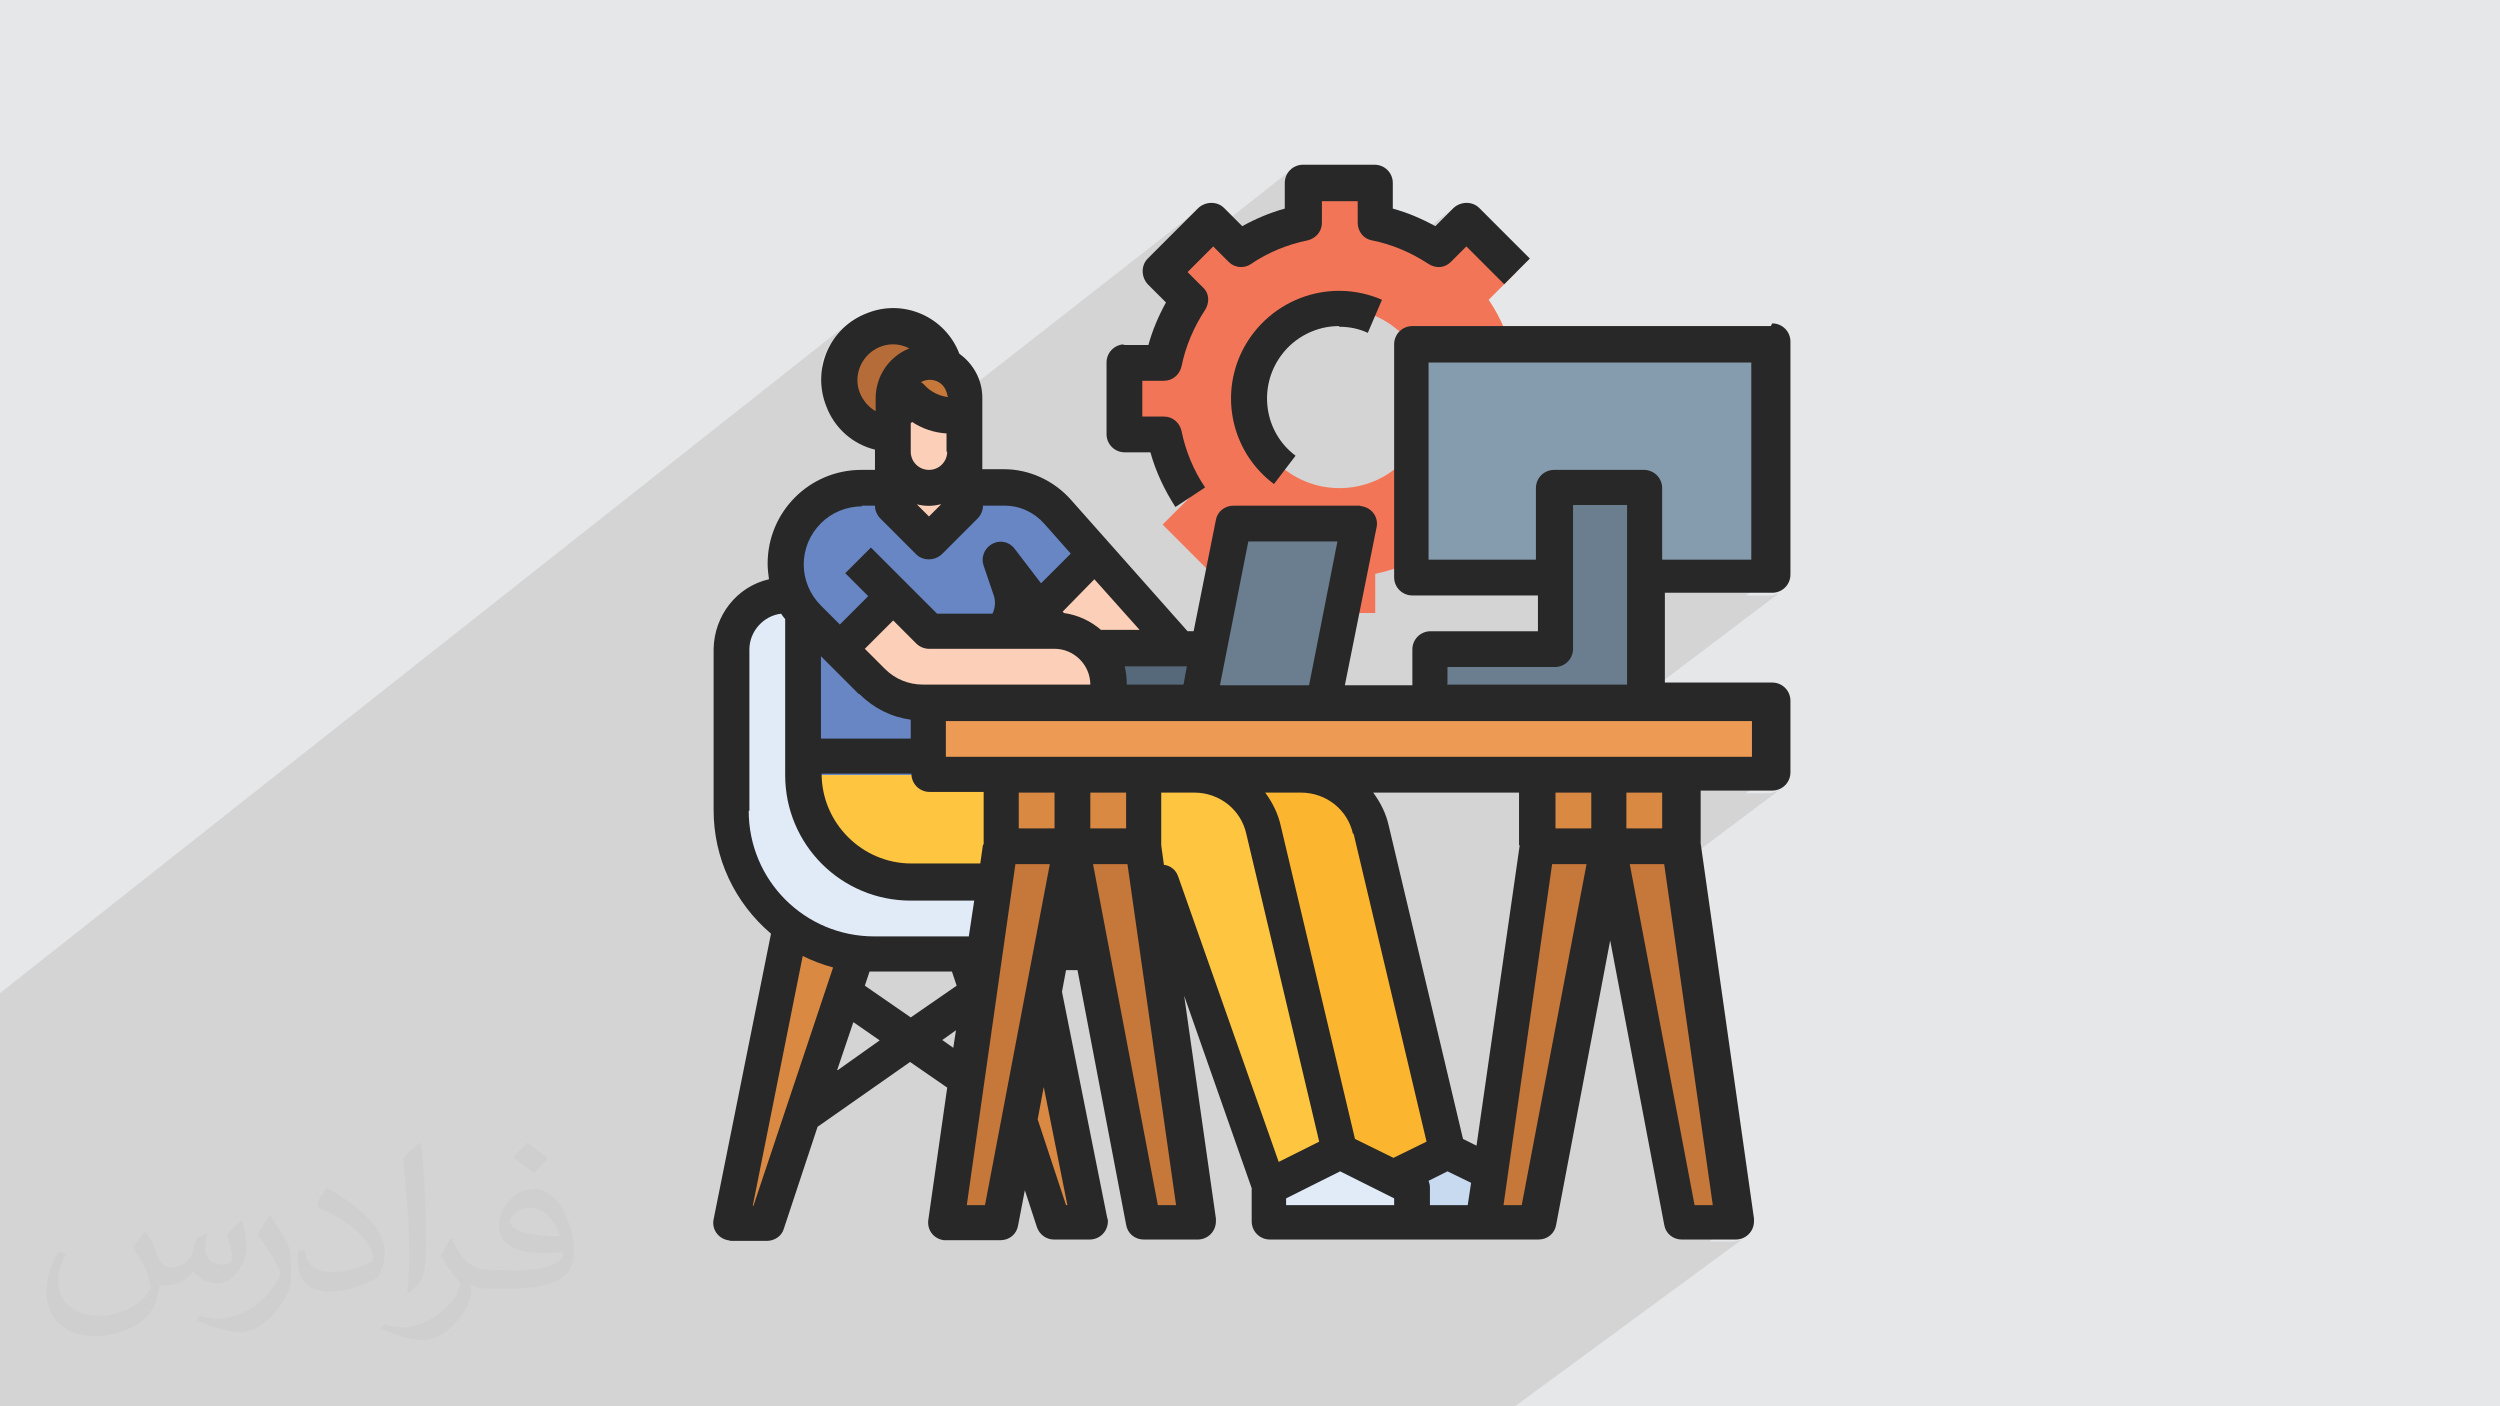 <?xml version="1.0" encoding="UTF-8"?>
<!DOCTYPE svg PUBLIC "-//W3C//DTD SVG 1.1//EN" "http://www.w3.org/Graphics/SVG/1.1/DTD/svg11.dtd">
<!-- Creator: CorelDRAW 2017 -->
<svg xmlns="http://www.w3.org/2000/svg" xml:space="preserve" width="3.703in" height="2.083in" version="1.1" style="shape-rendering:geometricPrecision; text-rendering:geometricPrecision; image-rendering:optimizeQuality; fill-rule:evenodd; clip-rule:evenodd"
viewBox="0 0 3703 2083"
 xmlns:xlink="http://www.w3.org/1999/xlink"
 enable-background="new 0 0 512 512">
 <defs>
  <style type="text/css">
   <![CDATA[
    .fil0 {fill:#E6E7E8}
    .fil8 {fill:#FCCFB8;fill-rule:nonzero}
    .fil12 {fill:#FEC540;fill-rule:nonzero}
    .fil6 {fill:#FCB52F;fill-rule:nonzero}
    .fil2 {fill:#F37558;fill-rule:nonzero}
    .fil10 {fill:#EC9A54;fill-rule:nonzero}
    .fil5 {fill:#E1EBF7;fill-rule:nonzero}
    .fil4 {fill:#DA8943;fill-rule:nonzero}
    .fil14 {fill:#C6773A;fill-rule:nonzero}
    .fil7 {fill:#C8DAF0;fill-rule:nonzero}
    .fil15 {fill:#B66C39;fill-rule:nonzero}
    .fil13 {fill:#859CAE;fill-rule:nonzero}
    .fil9 {fill:#6886C3;fill-rule:nonzero}
    .fil11 {fill:#6A7E90;fill-rule:nonzero}
    .fil3 {fill:#55697A;fill-rule:nonzero}
    .fil16 {fill:#282828;fill-rule:nonzero}
    .fil17 {fill:#373435;fill-opacity:0.031}
    .fil1 {fill:#373435;fill-opacity:0.102}
   ]]>
  </style>
 </defs>
 <g id="Layer_x0020_1">
  <polygon class="fil0" points="0,0 3703,0 3703,2083 0,2083 "/>
  <polygon class="fil1" points="78,2083 75,2083 69,2083 57,2083 57,2083 53,2083 39,2083 35,2083 35,2083 32,2083 29,2083 27,2083 24,2083 21,2083 16,2083 16,2083 7,2083 0,2083 0,2082 0,2077 0,2073 0,2069 0,2064 0,2061 0,2059 0,2054 0,2049 0,2049 0,2047 0,2041 0,2033 0,2033 0,2032 0,2022 0,2022 0,2021 0,2016 0,2013 0,2008 0,2003 0,2002 0,1999 0,1997 0,1993 0,1987 0,1983 0,1982 0,1982 0,1980 0,1977 0,1975 0,1969 0,1965 0,1965 0,1957 0,1948 0,1947 0,1940 0,1937 0,1933 0,1920 0,1919 0,1914 0,1911 0,1907 0,1907 0,1897 0,1892 0,1883 0,1883 0,1883 0,1881 0,1881 0,1878 0,1874 0,1870 0,1866 0,1866 0,1840 0,1838 0,1838 0,1837 0,1837 0,1836 0,1828 0,1827 0,1824 0,1821 0,1818 0,1816 0,1811 0,1809 0,1808 0,1808 0,1805 0,1803 0,1799 0,1798 0,1787 0,1787 0,1786 0,1783 0,1782 0,1778 0,1771 0,1770 0,1770 0,1762 0,1762 0,1760 0,1754 0,1750 0,1749 0,1749 0,1747 0,1737 0,1734 0,1734 0,1725 0,1725 0,1725 0,1723 0,1721 0,1718 0,1711 0,1702 0,1702 0,1700 0,1692 0,1688 0,1685 0,1684 0,1682 0,1680 0,1659 0,1648 0,1644 0,1636 0,1628 0,1627 0,1603 0,1574 0,1570 0,1564 0,1562 0,1542 0,1537 0,1504 0,1471 1255,480 1247,487 1240,495 1234,503 1228,512 1224,521 1220,530 1217,540 1217,545 1277,497 1265,507 1255,519 1248,532 1243,547 1242,558 1291,519 1283,526 1277,534 1272,543 1269,553 1268,563 1268,570 1269,572 1324,528 1334,521 1345,516 1269,575 1270,577 1272,584 1275,590 1279,596 1280,597 1344,546 1337,552 1330,560 1325,569 1322,579 1321,590 1321,598 1361,567 1362,567 1362,568 1363,568 1364,569 1364,569 1365,570 1366,571 1366,571 1370,575 1374,578 1378,580 1382,583 1386,585 1391,587 1396,588 1401,589 1375,609 1377,610 1385,613 1388,613 1782,305 1778,308 1703,383 1700,388 1697,392 1696,397 1695,402 1696,406 1797,327 1724,400 1916,249 1913,252 1909,256 1907,261 1905,266 1905,271 1905,292 1931,271 1931,318 1958,298 2011,298 2011,330 2011,334 2012,339 2014,343 2017,346 2020,350 2024,352 2028,354 2032,356 2043,358 2054,361 2065,365 2075,369 2157,305 2153,308 2127,335 2080,371 2086,374 2096,379 2101,382 2172,327 2131,368 2108,386 2116,391 2120,393 2124,394 2129,395 2133,395 2172,365 2228,421 2098,522 2107,538 2108,544 2117,537 2117,590 2117,741 2244,643 2303,643 2117,786 2117,820 2120,818 2131,812 2136,817 2288,701 2292,698 2297,697 2303,696 2435,696 2441,697 2446,698 2450,701 2454,704 2457,708 2460,712 2461,717 2462,723 2462,829 2595,829 2560,856 2621,856 2586,882 2621,882 2626,882 2631,880 2636,878 2419,1042 2435,1042 2330,1121 2595,1121 2559,1148 2621,1148 2586,1175 2621,1175 2626,1174 2631,1172 2636,1170 2424,1329 2510,1786 2537,1786 2501,1812 2568,1812 2532,1839 2568,1839 2573,1838 2578,1837 2583,1834 2244,2083 2235,2083 2199,2083 2156,2083 2133,2083 2120,2083 2106,2083 2101,2083 1954,2083 1946,2083 1910,2083 1884,2083 1853,2083 1831,2083 1826,2083 1773,2083 1726,2083 1717,2083 1681,2083 1668,2083 1667,2083 1664,2083 1637,2083 1621,2083 1603,2083 1588,2083 1572,2083 1551,2083 1550,2083 1515,2083 1506,2083 1493,2083 1489,2083 1480,2083 1478,2083 1464,2083 1454,2083 1445,2083 1445,2083 1430,2083 1425,2083 1417,2083 1410,2083 1408,2083 1382,2083 1374,2083 1366,2083 1345,2083 1345,2083 1331,2083 1322,2083 1318,2083 1313,2083 1312,2083 1305,2083 1296,2083 1287,2083 1279,2083 1270,2083 1252,2083 1235,2083 1232,2083 1219,2083 1202,2083 1200,2083 1186,2083 1185,2083 1184,2083 1176,2083 1167,2083 1164,2083 1156,2083 1147,2083 1121,2083 1098,2083 1095,2083 1077,2083 1073,2083 1064,2083 1056,2083 1047,2083 1042,2083 1041,2083 1038,2083 1037,2083 1032,2083 1011,2083 998,2083 997,2083 975,2083 953,2083 939,2083 922,2083 915,2083 879,2083 869,2083 856,2083 852,2083 836,2083 826,2083 822,2083 813,2083 811,2083 782,2083 779,2083 767,2083 766,2083 761,2083 755,2083 750,2083 748,2083 740,2083 733,2083 732,2083 726,2083 725,2083 724,2083 714,2083 706,2083 700,2083 700,2083 693,2083 689,2083 684,2083 682,2083 682,2083 679,2083 677,2083 668,2083 647,2083 632,2083 621,2083 618,2083 607,2083 605,2083 601,2083 594,2083 591,2083 583,2083 578,2083 568,2083 566,2083 562,2083 547,2083 539,2083 531,2083 524,2083 524,2083 521,2083 518,2083 503,2083 503,2083 495,2083 493,2083 491,2083 487,2083 483,2083 479,2083 470,2083 462,2083 456,2083 455,2083 448,2083 443,2083 440,2083 429,2083 428,2083 425,2083 423,2083 421,2083 414,2083 412,2083 404,2083 401,2083 400,2083 392,2083 387,2083 369,2083 359,2083 338,2083 327,2083 324,2083 320,2083 304,2083 288,2083 286,2083 278,2083 275,2083 265,2083 262,2083 260,2083 252,2083 241,2083 233,2083 227,2083 206,2083 201,2083 198,2083 189,2083 186,2083 181,2083 162,2083 160,2083 154,2083 143,2083 136,2083 132,2083 128,2083 121,2083 115,2083 101,2083 99,2083 91,2083 88,2083 "/>
  <g id="_1950749018016">
   <path class="fil2" d="M1984 723c-73,0 -133,-59 -133,-133 0,-73 59,-133 133,-133 73,0 133,59 133,133 0,73 -59,133 -133,133zm318 -80l0 -106 -58 0c-7,-33 -20,-65 -39,-93l41 -41 -75 -75 -41 41c-28,-19 -60,-32 -93,-39l0 -58 -106 0 0 58c-33,7 -65,20 -93,39l-41 -41 -75 75 41 41c-19,28 -32,60 -39,93l-58 0 0 106 58 0c7,33 20,65 39,93l-41 41 75 75 41 -41c28,19 60,32 93,39l0 58 106 0 0 -58c33,-7 65,-20 93,-39l41 41 75 -75 -41 -41c19,-28 32,-60 39,-93l58 0z"/>
   <polygon class="fil3" points="1613,1042 1799,1042 1799,962 1613,962 "/>
   <polygon class="fil4" points="1517,1334 1613,1812 1560,1812 1401,1334 "/>
   <polygon class="fil4" points="1178,1334 1082,1812 1135,1812 1294,1334 "/>
   <path class="fil5" d="M1799 1414l-504 0c-117,0 -212,-95 -212,-213l0 -239c0,-44 36,-80 80,-80l53 0 0 266c0,73 59,133 133,133l451 0 0 133z"/>
   <path class="fil6" d="M2144 1706l-113 -476c-11,-48 -54,-82 -103,-82l-579 0c0,88 71,159 159,159l371 0 106 452 53 0 106 -53z"/>
   <polygon class="fil7" points="2037,1759 1984,1759 1984,1812 2250,1812 2250,1759 2144,1706 "/>
   <path class="fil8" d="M1746 962l-166 0 -43 -57 -57 -76 15 44c7,22 2,46 -15,62l0 213 -292 0 0 -240c-40,-48 -34,-119 13,-159 20,-17 46,-27 73,-27l211 0c30,0 59,13 79,36l56 63 125 141z"/>
   <path class="fil9" d="M1537 905l-57 -76 15 44c7,22 2,46 -15,62l0 213 -292 0 0 -240c-40,-48 -34,-119 13,-159 20,-17 46,-27 73,-27l211 0c30,0 59,13 79,36l56 63 -84 84z"/>
   <polygon class="fil10" points="1374,1148 2621,1148 2621,1042 1374,1042 "/>
   <polygon class="fil8" points="1427,643 1427,749 1374,803 1321,749 1321,643 "/>
   <path class="fil8" d="M1241 962l80 -80 53 53 186 0c44,0 80,36 80,80l0 27 -274 0c-28,0 -55,-11 -75,-31l-49 -49z"/>
   <polygon class="fil11" points="1958,1042 2011,776 1825,776 1772,1042 "/>
   <path class="fil12" d="M1984 1706l-113 -476c-11,-48 -54,-82 -103,-82l-579 0c0,88 71,159 159,159l371 0 159 452 106 -53z"/>
   <polygon class="fil5" points="1878,1759 1878,1812 2090,1812 2090,1759 1984,1706 "/>
   <polygon class="fil13" points="2090,856 2621,856 2621,510 2090,510 "/>
   <polygon class="fil11" points="2117,1042 2117,962 2303,962 2303,723 2435,723 2435,1042 "/>
   <polygon class="fil4" points="2276,1254 2488,1254 2488,1148 2276,1148 "/>
   <polygon class="fil14" points="2382,1254 2276,1812 2197,1812 2276,1254 "/>
   <polygon class="fil14" points="2382,1254 2488,1812 2568,1812 2488,1254 "/>
   <polygon class="fil4" points="1480,1254 1692,1254 1692,1148 1480,1148 "/>
   <polygon class="fil14" points="1586,1254 1480,1812 1401,1812 1480,1254 "/>
   <polygon class="fil14" points="1586,1254 1692,1812 1772,1812 1692,1254 "/>
   <path class="fil15" d="M1321 484c44,0 80,36 80,80 0,44 -36,80 -80,80 -44,0 -80,-36 -80,-80 0,-44 36,-80 80,-80z"/>
   <path class="fil14" d="M1321 643l0 -53c0,-29 24,-53 53,-53 29,0 53,24 53,53l0 53 -106 0z"/>
   <path class="fil8" d="M1348 590c17,17 40,27 64,27l16 0 0 53c0,29 -24,53 -53,53 -29,0 -53,-24 -53,-53l0 -53 27 -27z"/>
   <path class="fil16" d="M2595 829l-133 0 0 -106c0,-15 -12,-27 -27,-27l-133 0c-15,0 -27,12 -27,27l0 106 -159 0 0 -292 478 0 0 292zm-451 186l0 -27 159 0c15,0 27,-12 27,-27l0 -213 80 0 0 266 -265 0zm451 106l-1194 0 0 -53 1194 0 0 53zm-133 106l-53 0 0 -53 53 0 0 53zm48 558l-96 -505 51 0 72 505 -27 0zm-256 0l-27 0 72 -505 51 0 -96 505zm-190 0l-159 0 0 -10 80 -40 80 40 0 10zm-59 -550l108 456 -49 24 -57 -28 -110 -464c-4,-18 -12,-34 -23,-49l53 0c37,0 69,25 77,61l0 0zm113 550l0 -27c0,-3 -1,-6 -2,-9l28 -14 35 17 -5 33 -57 0zm133 -533l-64 445 -20 -10 -110 -464c-4,-18 -12,-34 -23,-49l216 0 0 78zm53 -78l53 0 0 53 -53 0 0 -53zm-559 124c-3,-9 -11,-16 -21,-17l-4 -29 0 -78 49 0c37,0 69,25 77,61l108 456 -60 30 -149 -423zm-30 487l-96 -505 51 0 72 505 -27 0zm-134 0l-2 0 -42 -127 9 -48 35 175zm-122 0l-27 0 72 -505 51 0 -96 505zm-64 -244l21 -15 -4 26 -17 -12zm-155 44l24 -71 39 27 -62 44zm-123 201l-2 0 74 -370c14,7 30,13 45,17l-118 353zm-7 -585l0 -239c0,-27 21,-50 47,-53 2,3 4,6 6,8l0 231c0,103 83,186 186,186l94 0 -8 53 -140 0c-103,0 -186,-83 -186,-186zm166 -452l20 0c0,7 3,14 8,19l53 53c10,10 27,10 38,0l53 -53c5,-5 8,-12 8,-19l32 0c23,0 44,10 59,27l39 44 -44 44 -39 -51c-9,-12 -25,-14 -37,-5 -9,7 -13,19 -9,30l15 44c3,9 2,19 -2,27l-82 0 -98 -98 -38 38 34 34 -42 42 -28 -28c-34,-34 -34,-88 0,-122 16,-16 38,-25 61,-25l0 0zm-6 -186c0,-29 24,-53 53,-53 8,0 16,2 24,6 -30,12 -50,41 -50,74l0 19c-16,-9 -27,-27 -27,-46zm124 184l-18 18 -18 -18c12,3 23,3 35,0zm9 -78c0,15 -12,27 -27,27 -15,0 -27,-12 -27,-27l0 -42 2 -2c15,10 33,16 51,17l0 27zm0 -81c-13,-2 -25,-8 -34,-18 -2,-2 -3,-3 -5,-4 13,-7 29,-3 36,10 2,4 3,8 4,12zm229 346c-16,-14 -35,-23 -56,-26l-2 -2 47 -48 67 75 -57 0zm33 53l93 0 -5 27 -84 0c0,-9 -1,-18 -3,-27l0 0zm-298 27c-21,0 -41,-8 -56,-23l-30 -30 42 -42 34 34c5,5 12,8 19,8l186 0c29,0 53,24 53,53l-248 0zm-94 14c21,21 47,34 76,38l0 28 -133 0 0 -122 56 56zm183 223l-4 28 -102 0c-73,0 -133,-60 -133,-133l133 0c0,15 12,27 27,27l80 0 0 78zm-167 188c2,0 5,0 7,0l114 0 7 21 -68 47 -68 -47 7 -21zm273 -212l-53 0 0 -53 53 0 0 53zm106 -53l0 53 -53 0 0 -53 53 0zm181 -372l132 0 -42 213 -132 0 42 -213zm774 -319l-531 0c-15,0 -27,12 -27,27l0 345c0,15 12,27 27,27l186 0 0 53 -159 0c-15,0 -27,12 -27,27l0 53 -100 0 47 -234c3,-14 -6,-28 -21,-31 -2,0 -3,-1 -5,-1l-186 0c-13,0 -24,9 -26,21l-33 165 -9 0 -173 -195c-25,-28 -61,-45 -99,-45l-32 0 0 -106c0,-26 -13,-50 -34,-65 -21,-55 -83,-82 -137,-60 -55,21 -82,83 -60,138 12,32 39,56 72,64l0 30 -20 0c-77,0 -139,62 -139,139 0,8 1,15 2,23 -48,11 -81,54 -82,103l0 239c0,71 31,137 85,183l-85 423c-3,14 6,28 21,31 2,0 3,1 5,1l53 0c11,0 22,-7 25,-18l50 -151 137 -96 55 38 -28 196c-2,15 8,28 23,30 1,0 2,0 4,0l80 0c13,0 24,-9 26,-22l10 -52 18 55c4,11 14,18 25,18l53 0c15,0 27,-12 27,-27 0,-2 0,-3 -1,-5l-67 -335 6 -32 17 0 72 377c2,13 13,22 26,22l80 0c15,0 27,-12 27,-27 0,-1 0,-3 0,-4l-47 -330 100 285 0 49c0,15 12,27 27,27l398 0c13,0 24,-9 26,-22l80 -421 80 421c2,13 13,22 26,22l80 0c15,0 27,-12 27,-27 0,-1 0,-3 0,-4l-79 -556 0 -78 106 0c15,0 27,-12 27,-27l0 -106c0,-15 -12,-27 -27,-27l-159 0 0 -133 159 0c15,0 27,-12 27,-27l0 -345c0,-15 -12,-27 -27,-27z"/>
   <path class="fil16" d="M1666 510c-15,0 -27,12 -27,27l0 106c0,15 12,27 27,27l38 0c8,29 21,56 37,81l44 -29c-17,-25 -29,-54 -35,-84 -3,-12 -13,-21 -26,-21l-32 0 0 -53 32 0c13,0 23,-9 26,-21 6,-30 18,-58 35,-84 7,-11 6,-25 -3,-33l-23 -23 38 -38 23 23c9,9 23,10 33,3 25,-17 54,-29 84,-35 12,-3 21,-13 21,-26l0 -32 53 0 0 32c0,13 9,24 21,26 30,6 58,18 84,35 11,7 24,6 33,-3l23 -23 56 56 38 -38 -75 -75c-10,-10 -27,-10 -38,0l-27 27c-20,-11 -41,-20 -63,-26l0 -38c0,-15 -12,-27 -27,-27l-106 0c-15,0 -27,12 -27,27l0 38c-22,6 -43,15 -63,26l-27 -27c-10,-10 -27,-10 -38,0l-75 75c-10,10 -10,27 0,38l27 27c-11,20 -20,41 -26,63l-38 0z"/>
   <path class="fil16" d="M1984 484c15,0 29,3 42,9l21 -49c-81,-35 -174,2 -210,82 -30,68 -9,147 50,191l32 -42c-47,-35 -56,-102 -21,-149 20,-27 52,-43 85,-43z"/>
  </g>
 </g>
 <g id="Layer_x0020_1_0">
  <path class="fil17" d="M217 1826c7,11 12,21 16,32 3,7 5,19 21,19 5,0 11,-1 17,-5 7,-3 12,-9 14,-17l6 -21 15 -7 1 1c-2,8 -3,16 -3,21 0,18 15,24 27,24 7,0 13,-3 13,-10 0,-8 -4,-22 -8,-35 7,-7 14,-14 22,-20l1 1c4,15 6,30 6,40 0,10 -4,20 -8,27 -7,14 -20,25 -36,25 -12,0 -25,-6 -34,-17l-1 0c-9,11 -22,20 -43,20l-7 0c-1,14 -4,24 -9,33 -13,25 -50,42 -85,42 -49,0 -73,-28 -73,-66 0,-23 8,-45 19,-60l10 4c-7,14 -12,27 -12,40 0,35 29,52 62,52 30,0 68,-19 75,-42 -3,-25 -12,-36 -26,-59 4,-7 10,-15 17,-23l1 0 0 0 2 1zm564 -133c10,6 20,14 30,23 -6,8 -12,15 -21,21 -10,-8 -20,-15 -30,-22 7,-8 14,-15 20,-22l0 0 1 0zm5 96c-17,0 -30,11 -30,19 0,17 33,23 73,23 -5,-20 -22,-42 -43,-42zm-37 93c22,0 41,-1 55,-4 16,-4 30,-12 30,-18 0,-1 0,-3 -1,-5 -9,1 -19,1 -29,1 -29,0 -52,-7 -61,-23 -2,-5 -4,-10 -4,-16 0,-16 7,-32 19,-42 10,-9 21,-14 33,-14 20,0 37,16 48,42 6,14 11,30 11,51 0,14 -4,25 -12,34 -16,15 -45,21 -90,21l-20 0 0 0 -5 0c-11,0 -19,-2 -25,-7l-1 0c0,3 1,5 1,7 0,10 -3,23 -10,33 -20,30 -42,43 -60,43 -19,0 -42,-7 -63,-17l4 -7c7,3 16,5 29,5 34,0 78,-33 84,-64 -1,-3 -3,-6 -7,-10 -10,-12 -16,-22 -22,-32 5,-10 10,-18 14,-25l2 0c14,29 28,46 57,46l5 0 0 0 21 0 0 0 -3 1zm-146 31c2,-14 3,-29 3,-43l0 -21c0,-39 -5,-96 -9,-133 7,-8 17,-17 25,-23l2 1c5,47 7,101 7,151 0,13 -1,26 -2,35 -1,12 -8,21 -22,35l-3 -1 0 0 -1 -1zm-151 -62c1,18 10,33 41,33 20,0 36,-5 55,-14 3,-1 5,-3 5,-5 0,-12 -9,-27 -24,-41 -14,-13 -34,-25 -51,-32 -6,-3 -8,-5 -8,-8 0,-5 7,-16 13,-24l2 0c20,11 43,27 60,44 15,16 25,33 25,51 0,13 -4,26 -11,38 -22,11 -46,20 -70,20 -29,0 -48,-14 -48,-45 0,-3 0,-9 1,-16l10 0 0 0 0 -1zm-52 -52l18 29c7,11 13,22 13,41l0 24c0,19 -12,39 -32,60 -15,14 -29,20 -42,20 -19,0 -40,-6 -65,-17l3 -7c8,2 17,4 28,4 36,0 72,-26 89,-58 2,-4 3,-7 3,-9 0,-4 -2,-8 -4,-11 -9,-17 -19,-33 -30,-47 6,-9 12,-18 18,-27l1 0 0 0 0 -2z"/>
 </g>
</svg>
